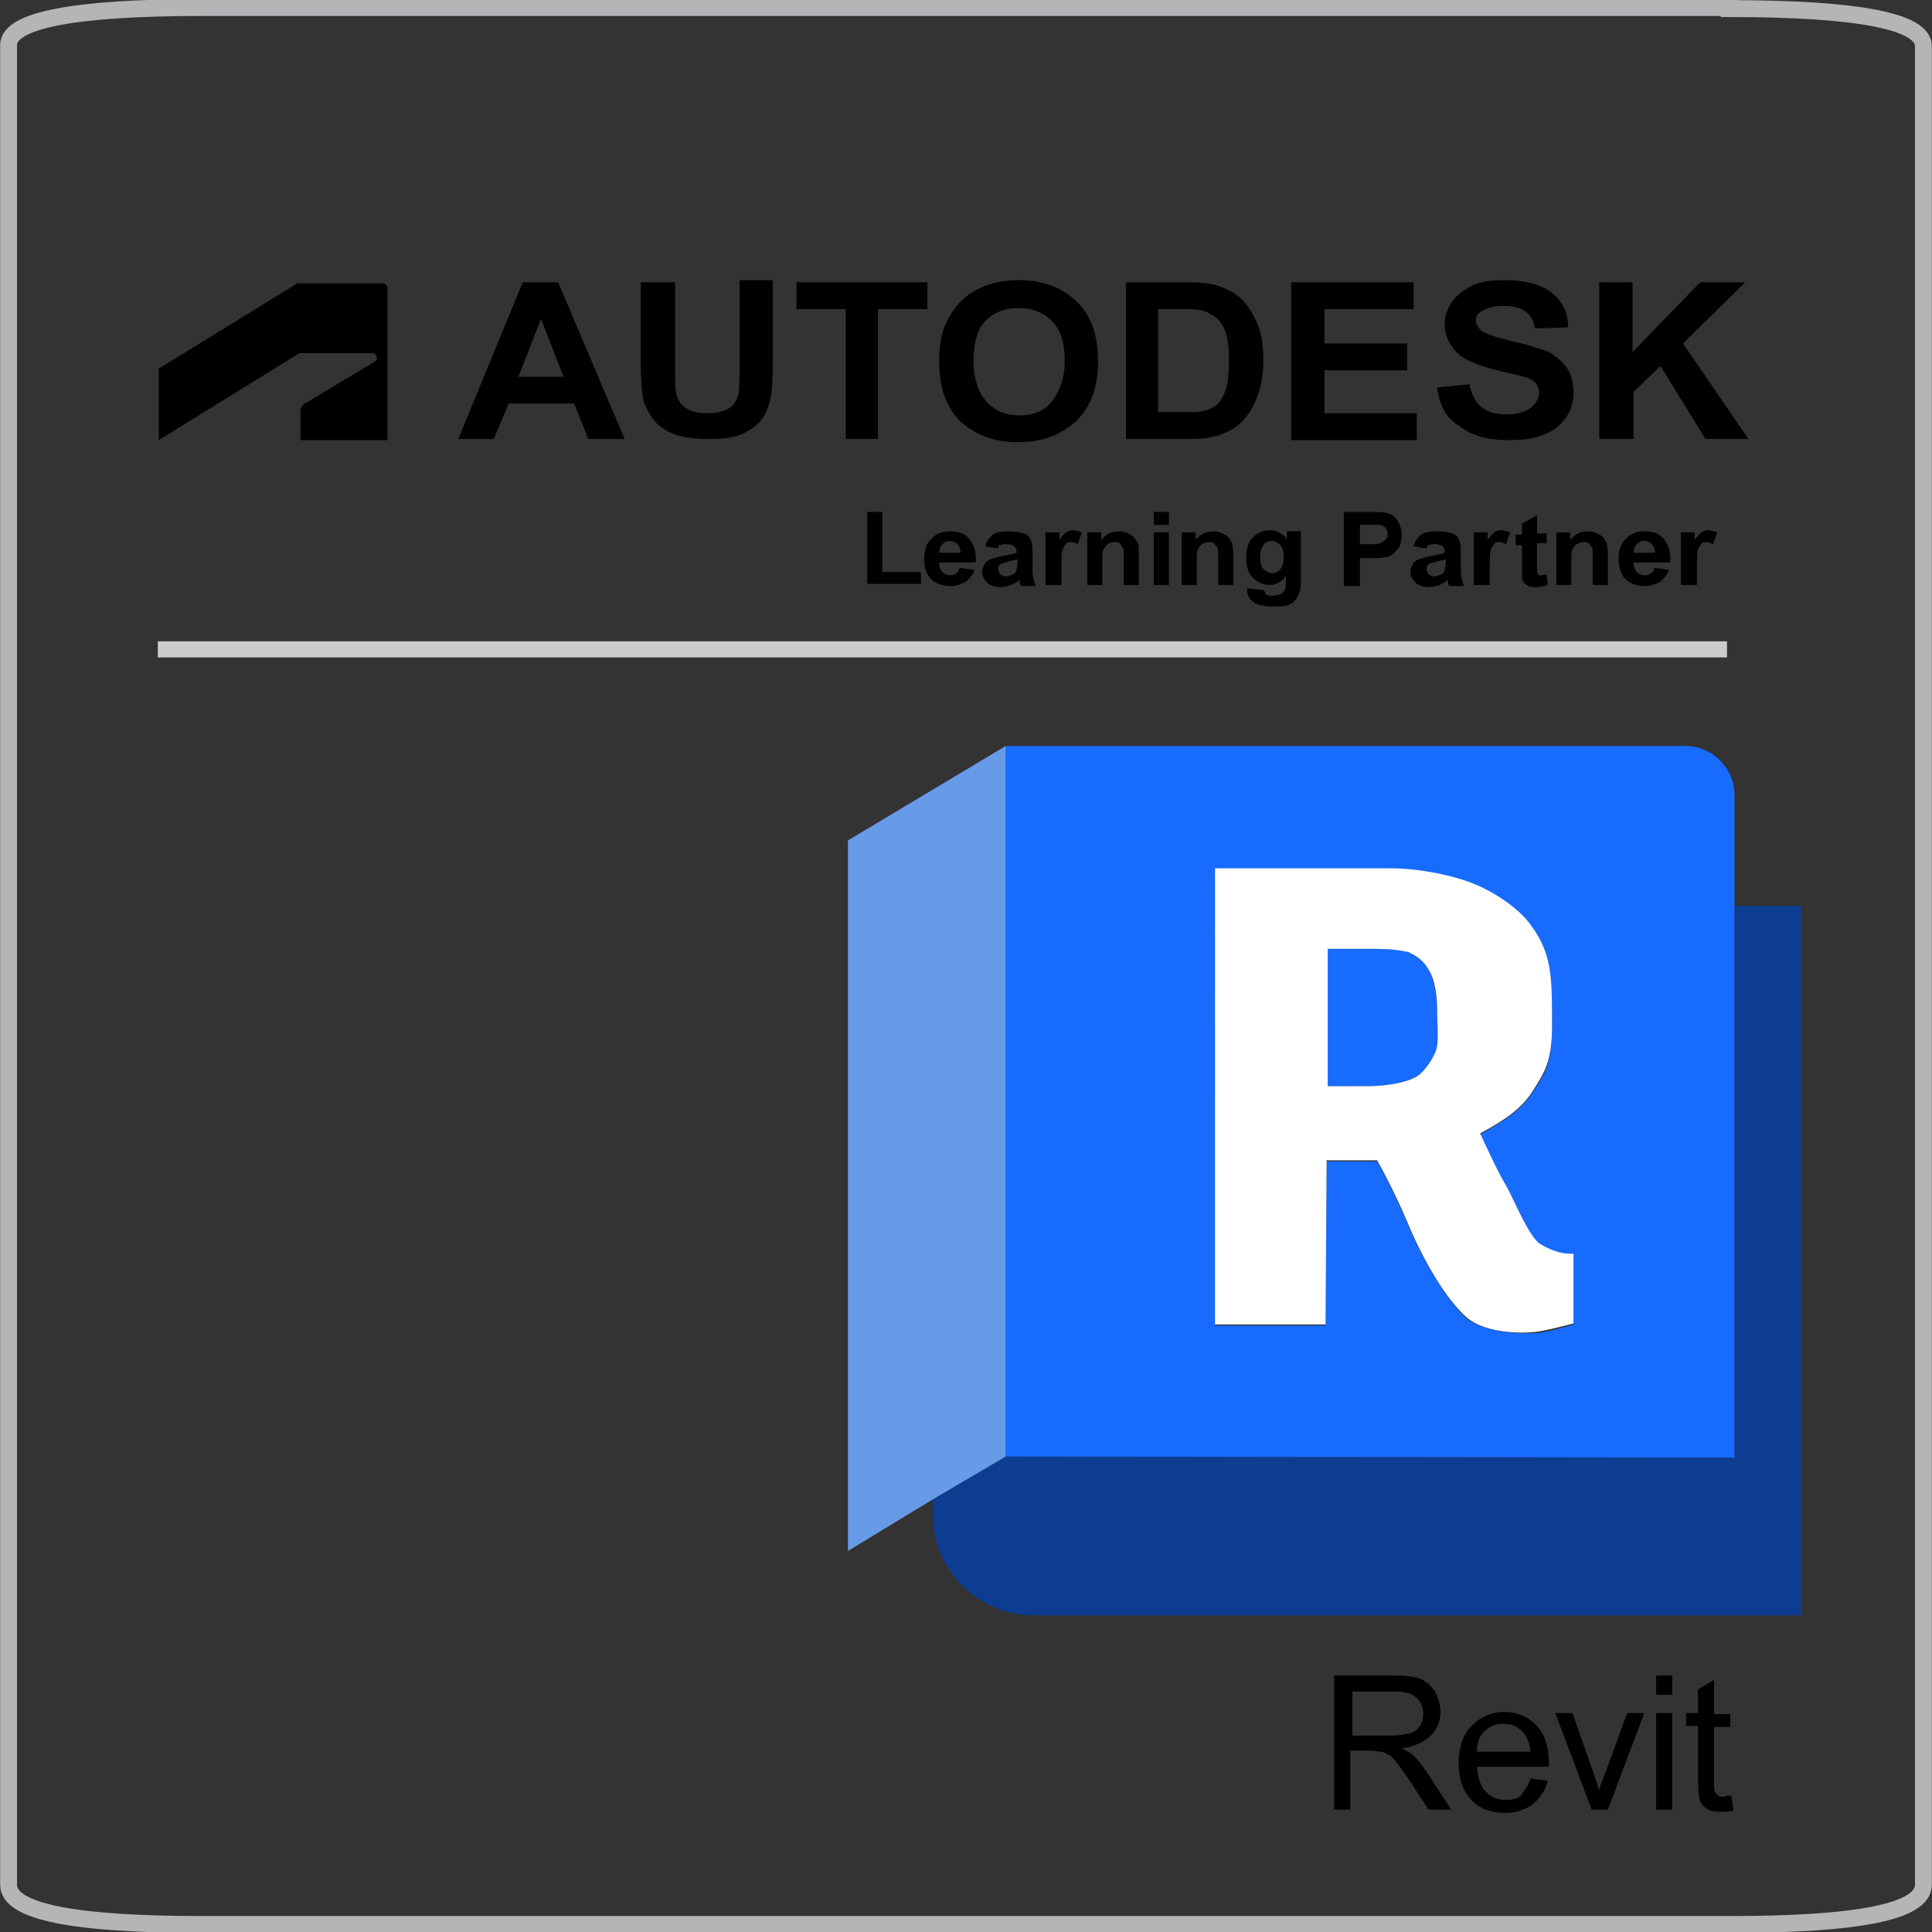 <?xml version="1.0" encoding="UTF-8"?>
<svg xmlns="http://www.w3.org/2000/svg" xmlns:xlink="http://www.w3.org/1999/xlink" version="1.1" id="Ebene_1" x="0px" y="0px" viewBox="0 0 180 180" style="enable-background:new 0 0 180 180;" xml:space="preserve">
<rect x="0" y="0" width="180" height="180" fill="#333333" stroke="none"/>
<style type="text/css">
	.st0{fill:none;stroke:#B5B4B7;stroke-width:1.573;stroke-miterlimit:10;}
	.st1{fill:#78082A;}
	.st2{fill:#E51050;}
	.st3{fill:#E85984;}
	.st4{fill:#FFFFFF;}
	.st5{fill:none;stroke:#CCCCCC;stroke-width:1.5;stroke-miterlimit:10;}
	.st6{enable-background:new    ;}
	.st7{fill:#6F5A01;}
	.st8{fill:#DBAE03;}
	.st9{fill:#EBCD5D;}
	.st10{fill:#923B00;}
	.st11{fill:#FF6B00;}
	.st12{fill:#FF9447;}
	.st13{fill:#35687F;}
	.st14{fill:#39A5CD;}
	.st15{fill:#80C5DE;}
	.st16{fill:#0C3D91;}
	.st17{fill:#186BFF;}
	.st18{fill:#679AE7;}
</style>
<path class="st0" d="M161.1,0.8c12.1,0,18.1,1.2,18.1,3.5v171.3c0,2.5-6,3.7-18.1,3.7H18.9c-12.1,0-18.1-1.2-18.1-3.7V4.2  c0-2.3,6-3.5,18.1-3.5H161.1z"></path>
<g>
	<path d="M124.3,168.6v-12.5h5.5c1.1,0,2,0.1,2.5,0.3s1,0.6,1.4,1.2c0.3,0.6,0.5,1.2,0.5,1.9c0,0.9-0.3,1.6-0.9,2.2   c-0.6,0.6-1.5,1-2.7,1.2c0.4,0.2,0.8,0.4,1,0.6c0.5,0.4,0.9,1,1.4,1.7l2.2,3.4h-2.1l-1.7-2.6c-0.5-0.7-0.9-1.3-1.2-1.7   c-0.3-0.4-0.6-0.7-0.8-0.8s-0.5-0.3-0.8-0.3c-0.2,0-0.5-0.1-0.9-0.1h-1.9v5.5H124.3z M125.9,161.7h3.6c0.8,0,1.3-0.1,1.8-0.2   s0.8-0.4,1-0.7c0.2-0.3,0.3-0.7,0.3-1.1c0-0.6-0.2-1.1-0.6-1.5c-0.4-0.4-1.1-0.6-2-0.6h-4V161.7z"></path>
	<path d="M142.6,165.7l1.6,0.2c-0.2,0.9-0.7,1.6-1.4,2.2c-0.7,0.5-1.5,0.8-2.6,0.8c-1.3,0-2.4-0.4-3.1-1.2c-0.8-0.8-1.2-2-1.2-3.4   c0-1.5,0.4-2.7,1.2-3.5c0.8-0.8,1.8-1.3,3-1.3c1.2,0,2.2,0.4,3,1.2c0.8,0.8,1.2,2,1.2,3.5c0,0.1,0,0.2,0,0.4h-6.7   c0.1,1,0.3,1.8,0.8,2.3c0.5,0.5,1.1,0.8,1.9,0.8c0.6,0,1-0.1,1.4-0.4C142,166.8,142.4,166.4,142.6,165.7z M137.6,163.2h5   c-0.1-0.8-0.3-1.3-0.6-1.7c-0.5-0.6-1.1-0.9-1.9-0.9c-0.7,0-1.3,0.2-1.8,0.7S137.6,162.4,137.6,163.2z"></path>
	<path d="M148.3,168.6l-3.4-9h1.6l1.9,5.4c0.2,0.6,0.4,1.2,0.6,1.8c0.1-0.5,0.3-1,0.6-1.7l2-5.5h1.6l-3.4,9H148.3z"></path>
	<path d="M154.3,157.9v-1.8h1.5v1.8H154.3z M154.3,168.6v-9h1.5v9H154.3z"></path>
	<path d="M161.3,167.3l0.2,1.4c-0.4,0.1-0.8,0.1-1.2,0.1c-0.6,0-1-0.1-1.3-0.3s-0.5-0.4-0.6-0.7c-0.1-0.3-0.2-0.9-0.2-1.8v-5.2h-1.1   v-1.2h1.1v-2.2l1.5-0.9v3.2h1.5v1.2h-1.5v5.3c0,0.4,0,0.7,0.1,0.8c0.1,0.1,0.1,0.2,0.3,0.3c0.1,0.1,0.3,0.1,0.5,0.1   C160.8,167.3,161,167.3,161.3,167.3z"></path>
</g>
<g>
	<g>
		<g class="st6">
			<path d="M80.8,54.5v-6.8h1.4v5.6h3.6v1.1H80.8z"></path>
		</g>
		<g class="st6">
			<path d="M89.4,52.9l1.4,0.2c-0.2,0.5-0.5,0.8-0.8,1.1c-0.4,0.2-0.9,0.4-1.4,0.4c-0.9,0-1.6-0.3-2-0.8c-0.3-0.4-0.5-1-0.5-1.7     c0-0.8,0.2-1.5,0.7-1.9c0.4-0.5,1-0.7,1.7-0.7c0.8,0,1.4,0.2,1.8,0.7s0.7,1.2,0.6,2.2h-3.4c0,0.4,0.1,0.7,0.3,0.9     c0.2,0.2,0.5,0.3,0.8,0.3c0.2,0,0.4-0.1,0.5-0.2C89.2,53.4,89.3,53.2,89.4,52.9z M89.5,51.6c0-0.4-0.1-0.7-0.3-0.9     c-0.2-0.2-0.4-0.3-0.7-0.3c-0.3,0-0.5,0.1-0.7,0.3c-0.2,0.2-0.3,0.5-0.3,0.8H89.5z"></path>
			<path d="M93,51.1l-1.2-0.2c0.1-0.5,0.4-0.8,0.7-1.1c0.3-0.2,0.8-0.3,1.5-0.3c0.6,0,1.1,0.1,1.4,0.2s0.5,0.3,0.6,0.5     c0.1,0.2,0.2,0.6,0.2,1.2l0,1.5c0,0.4,0,0.8,0.1,1c0,0.2,0.1,0.4,0.2,0.7h-1.4c0-0.1-0.1-0.2-0.1-0.4c0-0.1,0-0.1,0-0.2     c-0.2,0.2-0.5,0.4-0.8,0.5c-0.3,0.1-0.6,0.2-0.9,0.2c-0.5,0-1-0.1-1.3-0.4c-0.3-0.3-0.5-0.6-0.5-1c0-0.3,0.1-0.5,0.2-0.7     c0.1-0.2,0.3-0.4,0.6-0.5c0.3-0.1,0.6-0.2,1.1-0.3c0.6-0.1,1.1-0.2,1.3-0.3v-0.1c0-0.3-0.1-0.4-0.2-0.5c-0.1-0.1-0.4-0.2-0.7-0.2     c-0.2,0-0.4,0-0.6,0.1C93.2,50.7,93,50.8,93,51.1z M94.8,52.1c-0.2,0.1-0.5,0.1-0.8,0.2s-0.6,0.2-0.7,0.2     c-0.2,0.1-0.3,0.3-0.3,0.5c0,0.2,0.1,0.3,0.2,0.5c0.1,0.1,0.3,0.2,0.5,0.2c0.2,0,0.5-0.1,0.7-0.2c0.2-0.1,0.3-0.3,0.3-0.4     c0-0.1,0.1-0.3,0.1-0.6V52.1z"></path>
			<path d="M98.8,54.5h-1.4v-4.9h1.3v0.7c0.2-0.3,0.4-0.5,0.6-0.7c0.2-0.1,0.4-0.2,0.6-0.2c0.3,0,0.6,0.1,0.9,0.2l-0.4,1.1     c-0.2-0.1-0.4-0.2-0.6-0.2c-0.2,0-0.4,0-0.5,0.2c-0.1,0.1-0.2,0.3-0.3,0.5c-0.1,0.3-0.1,0.8-0.1,1.7V54.5z"></path>
			<path d="M106.1,54.5h-1.4V52c0-0.5,0-0.9-0.1-1s-0.2-0.3-0.3-0.4c-0.1-0.1-0.3-0.1-0.5-0.1c-0.2,0-0.5,0.1-0.6,0.2     s-0.3,0.3-0.4,0.5c-0.1,0.2-0.1,0.6-0.1,1.1v2.2h-1.4v-4.9h1.3v0.7c0.5-0.6,1-0.8,1.7-0.8c0.3,0,0.6,0.1,0.8,0.2s0.4,0.2,0.6,0.4     c0.1,0.2,0.2,0.3,0.3,0.5s0.1,0.5,0.1,0.9V54.5z"></path>
			<path d="M107.5,48.9v-1.2h1.4v1.2H107.5z M107.5,54.5v-4.9h1.4v4.9H107.5z"></path>
			<path d="M114.9,54.5h-1.4V52c0-0.5,0-0.9-0.1-1s-0.2-0.3-0.3-0.4s-0.3-0.1-0.5-0.1c-0.2,0-0.4,0.1-0.6,0.2s-0.3,0.3-0.4,0.5     c-0.1,0.2-0.1,0.6-0.1,1.1v2.2h-1.4v-4.9h1.3v0.7c0.5-0.6,1-0.8,1.7-0.8c0.3,0,0.6,0.1,0.8,0.2s0.4,0.2,0.6,0.4     c0.1,0.2,0.2,0.3,0.3,0.5c0,0.2,0.1,0.5,0.1,0.9V54.5z"></path>
			<path d="M116.2,54.8l1.6,0.2c0,0.2,0.1,0.3,0.2,0.4c0.1,0.1,0.3,0.1,0.6,0.1c0.4,0,0.6-0.1,0.8-0.2c0.1-0.1,0.2-0.2,0.3-0.3     c0-0.1,0.1-0.3,0.1-0.6v-0.7c-0.4,0.5-0.9,0.8-1.5,0.8c-0.7,0-1.2-0.3-1.7-0.8c-0.3-0.4-0.5-1-0.5-1.7c0-0.8,0.2-1.5,0.6-1.9     c0.4-0.4,0.9-0.7,1.6-0.7c0.6,0,1.2,0.3,1.6,0.8v-0.7h1.3V54c0,0.6,0,1-0.2,1.3c-0.1,0.3-0.2,0.5-0.4,0.7     c-0.2,0.2-0.4,0.3-0.7,0.4s-0.7,0.1-1.2,0.1c-0.9,0-1.5-0.1-1.9-0.4s-0.6-0.6-0.6-1.1C116.2,54.9,116.2,54.9,116.2,54.8z      M117.4,51.9c0,0.5,0.1,0.9,0.3,1.1c0.2,0.2,0.5,0.4,0.8,0.4c0.3,0,0.6-0.1,0.8-0.4c0.2-0.2,0.3-0.6,0.3-1.1     c0-0.5-0.1-0.9-0.3-1.1c-0.2-0.2-0.5-0.4-0.8-0.4c-0.3,0-0.6,0.1-0.8,0.4C117.5,51.1,117.4,51.4,117.4,51.9z"></path>
			<path d="M125.2,54.5v-6.8h2.3c0.9,0,1.4,0,1.7,0.1c0.4,0.1,0.8,0.3,1,0.7s0.4,0.8,0.4,1.3c0,0.4-0.1,0.8-0.2,1.1     c-0.2,0.3-0.4,0.5-0.6,0.7c-0.2,0.2-0.5,0.3-0.7,0.3c-0.3,0.1-0.8,0.1-1.5,0.1h-0.9v2.6H125.2z M126.7,48.8v1.9h0.8     c0.6,0,0.9,0,1.1-0.1c0.2-0.1,0.3-0.2,0.5-0.3c0.1-0.2,0.2-0.3,0.2-0.5c0-0.2-0.1-0.5-0.2-0.6c-0.2-0.2-0.3-0.3-0.6-0.3     c-0.2,0-0.5,0-1,0H126.7z"></path>
			<path d="M132.9,51.1l-1.2-0.2c0.1-0.5,0.4-0.8,0.7-1.1c0.3-0.2,0.8-0.3,1.5-0.3c0.6,0,1.1,0.1,1.4,0.2s0.5,0.3,0.6,0.5     c0.1,0.2,0.2,0.6,0.2,1.2l0,1.5c0,0.4,0,0.8,0.1,1c0,0.2,0.1,0.4,0.2,0.7H135c0-0.1-0.1-0.2-0.1-0.4c0-0.1,0-0.1,0-0.2     c-0.2,0.2-0.5,0.4-0.8,0.5c-0.3,0.1-0.6,0.2-0.9,0.2c-0.5,0-1-0.1-1.3-0.4c-0.3-0.3-0.5-0.6-0.5-1c0-0.3,0.1-0.5,0.2-0.7     c0.1-0.2,0.3-0.4,0.6-0.5c0.3-0.1,0.6-0.2,1.1-0.3c0.6-0.1,1.1-0.2,1.3-0.3v-0.1c0-0.3-0.1-0.4-0.2-0.5c-0.1-0.1-0.4-0.2-0.7-0.2     c-0.2,0-0.4,0-0.6,0.1C133.1,50.7,133,50.8,132.9,51.1z M134.7,52.1c-0.2,0.1-0.5,0.1-0.8,0.2s-0.6,0.2-0.7,0.2     c-0.2,0.1-0.3,0.3-0.3,0.5c0,0.2,0.1,0.3,0.2,0.5c0.1,0.1,0.3,0.2,0.5,0.2c0.2,0,0.5-0.1,0.7-0.2c0.2-0.1,0.3-0.3,0.3-0.4     c0-0.1,0.1-0.3,0.1-0.6V52.1z"></path>
		</g>
		<g class="st6">
			<path d="M138.7,54.5h-1.4v-4.9h1.3v0.7c0.2-0.3,0.4-0.5,0.6-0.7c0.2-0.1,0.4-0.2,0.6-0.2c0.3,0,0.6,0.1,0.9,0.2l-0.4,1.1     c-0.2-0.1-0.4-0.2-0.6-0.2c-0.2,0-0.4,0-0.5,0.2c-0.1,0.1-0.2,0.3-0.3,0.5c-0.1,0.3-0.1,0.8-0.1,1.7V54.5z"></path>
		</g>
		<g class="st6">
			<path d="M144.1,49.6v1h-0.9v2c0,0.4,0,0.6,0,0.7c0,0.1,0.1,0.1,0.1,0.2s0.1,0.1,0.2,0.1c0.1,0,0.3,0,0.6-0.1l0.1,1     c-0.3,0.1-0.7,0.2-1.1,0.2c-0.2,0-0.5,0-0.7-0.1s-0.3-0.2-0.4-0.3s-0.2-0.3-0.2-0.5c0-0.2,0-0.5,0-0.9v-2.1h-0.6v-1h0.6v-1     l1.4-0.8v1.7H144.1z"></path>
			<path d="M149.8,54.5h-1.4V52c0-0.5,0-0.9-0.1-1s-0.2-0.3-0.3-0.4s-0.3-0.1-0.5-0.1c-0.2,0-0.4,0.1-0.6,0.2s-0.3,0.3-0.4,0.5     c-0.1,0.2-0.1,0.6-0.1,1.1v2.2H145v-4.9h1.3v0.7c0.5-0.6,1-0.8,1.7-0.8c0.3,0,0.6,0.1,0.8,0.2s0.4,0.2,0.6,0.4     c0.1,0.2,0.2,0.3,0.3,0.5c0,0.2,0.1,0.5,0.1,0.9V54.5z"></path>
			<path d="M154.1,52.9l1.4,0.2c-0.2,0.5-0.5,0.8-0.8,1.1c-0.4,0.2-0.9,0.4-1.4,0.4c-0.9,0-1.6-0.3-2-0.8c-0.3-0.4-0.5-1-0.5-1.7     c0-0.8,0.2-1.5,0.7-1.9c0.4-0.5,1-0.7,1.7-0.7c0.8,0,1.4,0.2,1.8,0.7s0.7,1.2,0.6,2.2h-3.4c0,0.4,0.1,0.7,0.3,0.9     c0.2,0.2,0.5,0.3,0.8,0.3c0.2,0,0.4-0.1,0.5-0.2C154,53.4,154.1,53.2,154.1,52.9z M154.2,51.6c0-0.4-0.1-0.7-0.3-0.9     c-0.2-0.2-0.4-0.3-0.7-0.3c-0.3,0-0.5,0.1-0.7,0.3c-0.2,0.2-0.3,0.5-0.3,0.8H154.2z"></path>
			<path d="M158,54.5h-1.4v-4.9h1.3v0.7c0.2-0.3,0.4-0.5,0.6-0.7c0.2-0.1,0.4-0.2,0.6-0.2c0.3,0,0.6,0.1,0.9,0.2l-0.4,1.1     c-0.2-0.1-0.4-0.2-0.6-0.2c-0.2,0-0.4,0-0.5,0.2c-0.1,0.1-0.2,0.3-0.3,0.5c-0.1,0.3-0.1,0.8-0.1,1.7V54.5z"></path>
		</g>
		<path d="M14.7,34.4l13-8h7.7h0.2c0.3,0,0.5,0.2,0.5,0.5V41h-8.1v-2.8c0-0.2,0.2-0.5,0.4-0.6l6.5-3.9c0.4-0.2,0.2-0.8-0.2-0.8h-6.8    L14.8,41v-6.6H14.7z"></path>
		<g class="st6">
			<path d="M58.2,40.9h-3.4l-1.3-3.3h-6.1L46,40.9h-3.3l6-14.6H52L58.2,40.9z M52.5,35.1l-2.1-5.4l-2.1,5.4H52.5z"></path>
			<path d="M59.8,26.3h3.1v7.9c0,1.3,0,2.1,0.1,2.4c0.1,0.6,0.4,1.1,0.9,1.4c0.5,0.4,1.2,0.5,2.1,0.5c0.9,0,1.5-0.2,2-0.5     c0.4-0.3,0.7-0.8,0.8-1.3s0.1-1.3,0.1-2.5v-8.1h3.1v7.7c0,1.7-0.1,3-0.3,3.7c-0.2,0.7-0.5,1.3-0.9,1.8c-0.5,0.5-1.1,0.9-1.8,1.2     c-0.8,0.3-1.7,0.4-3,0.4c-1.5,0-2.6-0.2-3.3-0.5s-1.4-0.7-1.8-1.3c-0.4-0.5-0.7-1.1-0.9-1.6c-0.2-0.8-0.3-2.1-0.3-3.7V26.3z"></path>
			<path d="M78.8,40.9V28.8h-4.6v-2.5h12.2v2.5h-4.6v12.1H78.8z"></path>
			<path d="M87.5,33.7c0-1.5,0.2-2.7,0.7-3.7c0.3-0.7,0.8-1.4,1.4-2c0.6-0.6,1.3-1,2-1.3c1-0.4,2.1-0.6,3.3-0.6c2.3,0,4.1,0.7,5.4,2     c1.4,1.3,2,3.2,2,5.6c0,2.4-0.7,4.2-2,5.5c-1.4,1.3-3.2,2-5.4,2c-2.3,0-4.1-0.7-5.5-2C88.1,37.8,87.5,36,87.5,33.7z M90.7,33.6     c0,1.6,0.4,2.9,1.2,3.8c0.8,0.9,1.8,1.3,3.1,1.3s2.3-0.4,3-1.3s1.2-2.1,1.2-3.8c0-1.7-0.4-2.9-1.2-3.7c-0.8-0.8-1.8-1.2-3.1-1.2     s-2.3,0.4-3.1,1.2C91.1,30.6,90.7,31.9,90.7,33.6z"></path>
			<path d="M104.8,26.3h5.7c1.3,0,2.3,0.1,2.9,0.3c0.9,0.3,1.7,0.7,2.3,1.3s1.1,1.4,1.5,2.4s0.5,2.1,0.5,3.4c0,1.2-0.2,2.2-0.5,3.1     c-0.4,1.1-0.9,1.9-1.6,2.6c-0.5,0.5-1.3,0.9-2.2,1.2c-0.7,0.2-1.6,0.3-2.7,0.3h-5.8V26.3z M107.9,28.8v9.6h2.3     c0.9,0,1.5,0,1.9-0.1c0.5-0.1,0.9-0.3,1.3-0.6c0.3-0.3,0.6-0.8,0.8-1.4s0.3-1.5,0.3-2.7s-0.1-2-0.3-2.6c-0.2-0.6-0.5-1.1-0.9-1.4     c-0.4-0.3-0.9-0.6-1.4-0.7c-0.4-0.1-1.3-0.1-2.5-0.1H107.9z"></path>
			<path d="M120.3,40.9V26.3h11.4v2.5h-8.3V32h7.7v2.5h-7.7v4h8.6v2.5H120.3z"></path>
			<path d="M133.9,36.1l3-0.3c0.2,1,0.6,1.7,1.1,2.1c0.6,0.5,1.3,0.7,2.3,0.7c1,0,1.8-0.2,2.3-0.6c0.5-0.4,0.8-0.9,0.8-1.4     c0-0.3-0.1-0.6-0.3-0.9c-0.2-0.2-0.6-0.5-1.1-0.6c-0.4-0.1-1.2-0.3-2.5-0.6c-1.7-0.4-2.8-0.9-3.5-1.4c-0.9-0.8-1.4-1.8-1.4-2.9     c0-0.7,0.2-1.4,0.7-2.1s1.1-1.1,1.9-1.5s1.8-0.5,3-0.5c1.9,0,3.4,0.4,4.4,1.2c1,0.8,1.5,1.9,1.5,3.2l-3.1,0.1     c-0.1-0.7-0.4-1.3-0.9-1.6c-0.4-0.3-1.1-0.5-2-0.5c-0.9,0-1.6,0.2-2.1,0.5c-0.3,0.2-0.5,0.5-0.5,0.9c0,0.3,0.2,0.6,0.5,0.9     c0.4,0.3,1.3,0.6,2.9,1c1.5,0.3,2.6,0.7,3.4,1c0.7,0.4,1.3,0.9,1.7,1.5s0.6,1.4,0.6,2.3c0,0.8-0.2,1.6-0.7,2.3     c-0.5,0.7-1.2,1.3-2.1,1.6c-0.9,0.4-2,0.5-3.3,0.5c-1.9,0-3.4-0.4-4.5-1.3C134.7,39,134.1,37.7,133.9,36.1z"></path>
			<path d="M149,40.9V26.3h3.1v6.5l6.3-6.5h4.2l-5.8,5.7l6.1,8.9h-4l-4.2-6.8l-2.5,2.4v4.4H149z"></path>
		</g>
	</g>
	<line class="st5" x1="160.9" y1="60.5" x2="14.7" y2="60.5"></line>
</g>
<g>
	<path class="st16" d="M161.6,84.4v51.4l-67.9-0.1l-6.8,4v1.4c0,5.2,4.2,9.4,9.4,9.4h71.5V84.4H161.6z"></path>
	<path class="st17" d="M133.2,90.5c-0.5-0.9-1.2-1.4-2-1.8c-0.4-0.1-1.1-0.3-3.4-0.3h-4.1l0,12.8h3.5c2.6,0,4.1-0.5,4.8-0.9   c0.7-0.4,1.4-1.3,1.7-2.2c0.4-0.9,0.2-2.5,0.2-3.8C133.9,92.8,133.6,91.4,133.2,90.5z"></path>
	<path class="st17" d="M93.7,135.7l67.9,0.1V84.4V74.1c0-2.5-2-4.6-4.6-4.6H93.7V135.7z M129.6,81c2.9,0,6.2,0.8,7.6,1.4   c1.6,0.7,4.3,2.3,5.5,4c1.9,2.7,1.9,4.8,1.9,9.2c0,3.3-0.5,4.3-1.9,6.3c-1,1.5-2.3,2.4-4.8,3.8c0.7,1.5,1.7,3.7,2.5,5   c0.8,1.3,2.1,4.6,3.1,5.3c1.8,1.1,3.1,0.9,3.1,0.9l0,6.5c0,0-2.6,0.8-3.6,0.8c-2,0.1-5-0.2-6.4-1.4c-2.9-2.7-5.3-8.4-5.3-8.4   c-1.4-3.4-3-6.2-3-6.2l-4.7,0l-0.1,15.3l-10.3,0V81H129.6z"></path>
	<polygon class="st18" points="93.7,69.5 79,78.3 79,144.5 86.9,139.7 93.7,135.7  "></polygon>
	<path class="st4" d="M113.2,123.4l10.3,0l0.1-15.3l4.7,0c0,0,1.6,2.8,3,6.2c0,0,2.4,5.8,5.3,8.4c1.4,1.3,4.4,1.6,6.4,1.4   c1-0.1,3.6-0.8,3.6-0.8l0-6.5c0,0-1.3,0.2-3.1-0.9c-1-0.6-2.4-4-3.1-5.3c-0.8-1.3-1.8-3.5-2.5-5c2.4-1.3,3.8-2.3,4.8-3.8   c1.3-2,1.9-3,1.9-6.3c0-4.4,0-6.6-1.9-9.2c-1.2-1.8-3.9-3.4-5.5-4c-1.4-0.6-4.7-1.4-7.6-1.4h-16.4V123.4z M133.7,98.1   c-0.4,0.9-1.1,1.8-1.7,2.2c-0.7,0.4-2.2,0.9-4.8,0.9h-3.5l0-12.8h4.1c2.2,0,2.9,0.2,3.4,0.3c0.9,0.4,1.5,0.9,2,1.8   c0.5,0.9,0.7,2.3,0.7,3.8C133.9,95.6,134.1,97.3,133.7,98.1z"></path>
</g>
</svg>
